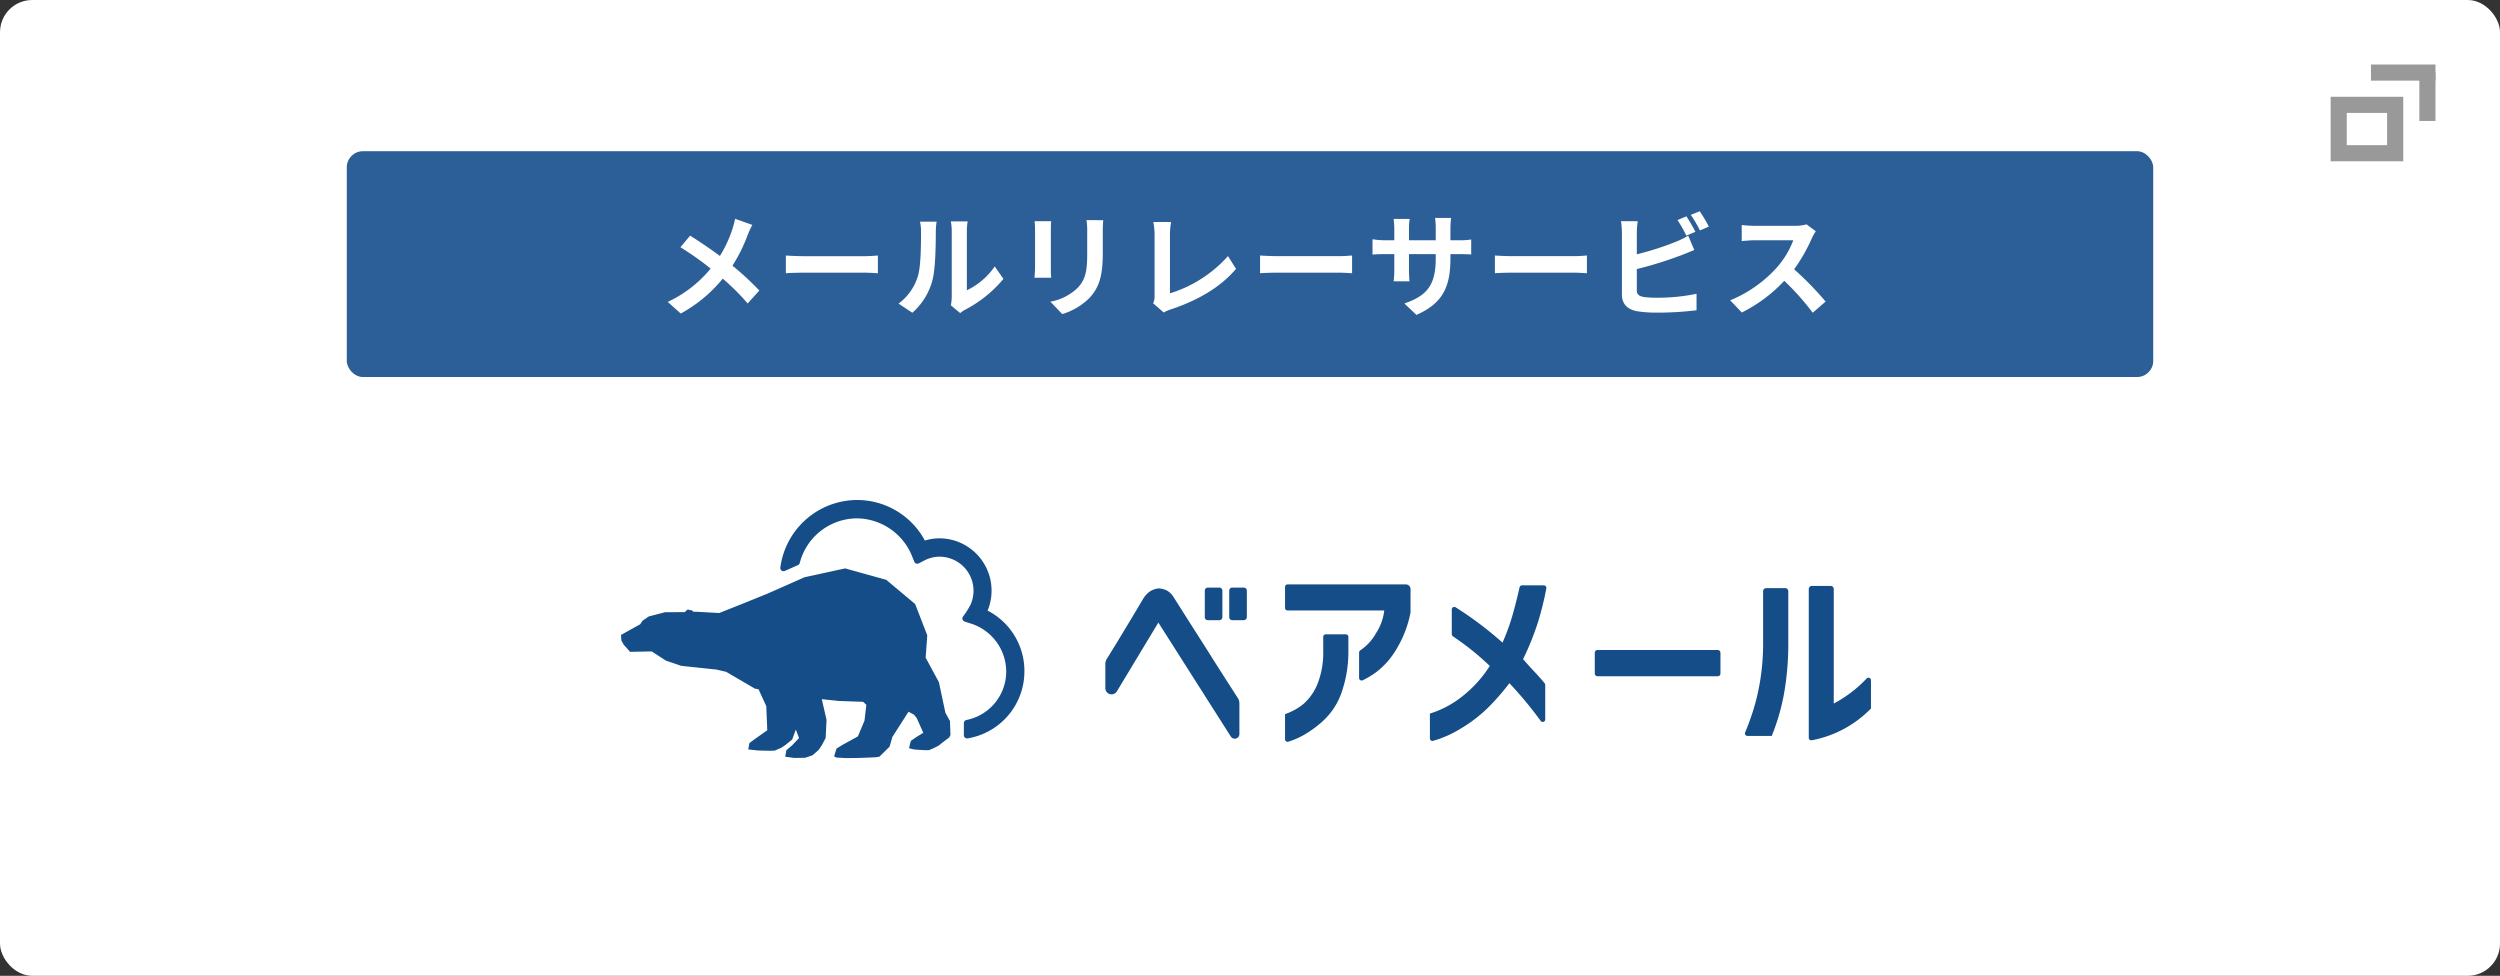 <svg xmlns="http://www.w3.org/2000/svg" width="620" height="242" viewBox="0 0 620 242"><rect x="0" y="0" width="620" height="242" fill="#333333" stroke="none"/><rect width="620" height="242" rx="8" fill="#fff"/><g transform="translate(-432.947 -870.704)"><path d="M687,1037.166a16.848,16.848,0,0,1-14.089,16.66.805.805,0,0,1-.927-.8l0-2.975a.8.8,0,0,1,.638-.789,12.254,12.254,0,0,0,9.866-11.945,12.528,12.528,0,0,0-8.742-11.963l-1.572-.508a.808.808,0,0,1-.4-1.245,18.833,18.833,0,0,0,1.874-2.954,8.438,8.438,0,0,0-8.618-11.831,8.613,8.613,0,0,0-2.946.938l-1.283.666a.8.8,0,0,1-1.108-.415l-.5-1.237a14.925,14.925,0,0,0-13.818-9.51,14.73,14.73,0,0,0-14.087,11.055.808.808,0,0,1-.451.54l-3.248,1.438a.8.8,0,0,1-1.118-.837,19.279,19.279,0,0,1,19.014-16.75,19.079,19.079,0,0,1,16.827,10.051,12.764,12.764,0,0,1,3.7-.552,12.983,12.983,0,0,1,11.862,17.931A16.825,16.825,0,0,1,687,1037.166Zm-18.458,12.367-1.138-2.07-1.606-7.576-3.15-5.82-.14-.217h0l.4-5.586L659.9,1020.5l-7.168-6-10.193-2.83-10.066,2.192-9.16,4.053-6.172,2.5-5.838,2.317-5.614-.315-.7.021-.626-.446-.36.051h0l-.206-.162-.4.032-.624.587,0,0-.413.012-4.477.018-4.035,1.05-1.573,1.075-.557.858-4.765,2.659.1,1.379.636,1.141.151.118,1.346,1.544,5.388-.1,3.529,2.284,3.8,1.292,8.706.923,2.415.556,7.155,4.178.888.155,1.915,4.186.247,5.976-2.938,2.074-1.469,1.074-.31,1.569.1.043,1.967.218.365.037,2.655.071,1.451-.033,1.653-.708,1-.676,1.7-1.368.913-2.464.792,2.1-1.717,1.8-.009.008-1.427,1.221-.274,1.6,2.074.27.4.027,2.475-.042,1.823-.624,1.515-1.322h0l.009-.031-.008.032.819-1.225.918-1.736h0l.223-4.48-1.177-5.141,4.278.443,5.968.21.8.739-.461,3.922-1.635,3.913-3.815,2.1-1.494.922-.587,1.911.428.265.359.061,2.173.125,1.266-.017,1.916-.023,4.043-.157,1.047-.155,2.518-2.487.7-2.425,4-6.239,1.353.724.673.837,1.632,3.658-1.779,1.106-1.287.893-.045.095-.425,1.737,1.107.275.4.064,2.611.159.878-.031,1.248-.546,1.175-.609.565-.476,1.961-1.489.335-.61Zm83.886,5.116a19.27,19.27,0,0,0,4.16-1.84,26.82,26.82,0,0,0,4.873-3.7,17.315,17.315,0,0,0,4.2-6.675,30.379,30.379,0,0,0,1.681-10.123v-3.664a.628.628,0,0,0-.625-.631H761.73a.628.628,0,0,0-.625.631v3.361a21.108,21.108,0,0,1-1.511,8.547,13.28,13.28,0,0,1-3.327,4.681,14.367,14.367,0,0,1-4.218,2.419l-.412.151v6.234a.626.626,0,0,0,.793.607Zm18.433-15.22a20.485,20.485,0,0,0,3.6-2.2,19.564,19.564,0,0,0,4.78-5.5,27.566,27.566,0,0,0,3.495-9.024.7.7,0,0,0,.015-.139l.011-5.757a1.164,1.164,0,0,0-1.158-1.172H752.263a.628.628,0,0,0-.625.631v5.2a.628.628,0,0,0,.625.631h23.978a12.9,12.9,0,0,1-2.074,5.687,12.045,12.045,0,0,1-3.757,4.121.776.776,0,0,0-.288.268.76.76,0,0,0-.121.42v6.247a.626.626,0,0,0,.863.584Zm111.4,14.861h0a27.548,27.548,0,0,0,14.5-7.694l.187-.186v-7a.625.625,0,0,0-1.072-.443h0a31.518,31.518,0,0,1-8.157,6.221v-28.4a.776.776,0,0,0-.772-.779h-4.653a.777.777,0,0,0-.773.779v36.876A.627.627,0,0,0,882.26,1054.291Zm-9.765-1.468a53.46,53.46,0,0,0,2.794-9.568,70.119,70.119,0,0,0,1.154-13.194v-12.721a.775.775,0,0,0-.772-.779h-4.7a.776.776,0,0,0-.773.779v12.721a56.933,56.933,0,0,1-.752,9.569,53.282,53.282,0,0,1-1.808,7.58c-.7,2.129-1.344,3.85-1.9,5.115h0a.631.631,0,0,0,.571.889h6.031Zm-84.161,1.609a26.167,26.167,0,0,0,6.658-2.913,35.433,35.433,0,0,0,6.731-5.065,55.952,55.952,0,0,0,5.551-6.324,95.672,95.672,0,0,1,7.764,9.364h0a.624.624,0,0,0,1.126-.377v-8.51a.863.863,0,0,0-.044-.259.84.84,0,0,0-.132-.235c-.7-.855-1.546-1.811-2.519-2.841-.9-.946-1.837-1.989-2.8-3.1a68.618,68.618,0,0,0,3.8-9.492,77.422,77.422,0,0,0,1.967-8.061h0a.629.629,0,0,0-.615-.746H810.4a.626.626,0,0,0-.61.5c-.438,2.021-1.012,4.3-1.7,6.769a52.265,52.265,0,0,1-2.52,6.93,88.149,88.149,0,0,0-11.629-8.755.625.625,0,0,0-.954.537v6.056a.788.788,0,0,0,.12.417.752.752,0,0,0,.233.237,65.856,65.856,0,0,1,9.075,7.3,30.355,30.355,0,0,1-6.456,7.25,24.9,24.9,0,0,1-7.958,4.421l-.437.14v6.154a.626.626,0,0,0,.774.613Zm-46.174-30.676v-6.576a.747.747,0,0,0-.743-.75H738.54a.746.746,0,0,0-.743.75v6.576a.747.747,0,0,0,.743.751h2.877A.747.747,0,0,0,742.16,1023.756Zm-6.062,0v-6.576a.746.746,0,0,0-.743-.75h-2.877a.747.747,0,0,0-.743.75v6.576a.747.747,0,0,0,.743.751h2.877A.747.747,0,0,0,736.1,1023.756Zm-15.582.828Zm19.8,28.132v-7.61a2.322,2.322,0,0,0-.1-.667,2.577,2.577,0,0,0-.265-.584c-1.756-2.732-4.291-6.666-5.6-8.744-1.374-2.185-2.815-4.459-4.284-6.76s-2.774-4.354-3.9-6.136-1.881-2.973-2.275-3.587a4.562,4.562,0,0,0-1.526-1.456,5.181,5.181,0,0,0-1.972-.541l-.071-.007-.071.009a5.093,5.093,0,0,0-2.111.738,6.088,6.088,0,0,0-1.719,1.889c-3.781,6.362-7.345,12.251-8.944,14.773a2.408,2.408,0,0,0-.308.647,2.215,2.215,0,0,0-.1.676v5.99a1.542,1.542,0,0,0,2.864.81l10.284-17.055,17.955,28.245A1.157,1.157,0,0,0,740.318,1052.716Zm119.3-14.991v-5.132a.686.686,0,0,0-.683-.689h-29.8a.686.686,0,0,0-.683.689v5.132a.686.686,0,0,0,.683.689h29.8A.686.686,0,0,0,859.618,1037.724Z" fill="#144d87"/></g><rect width="448" height="56" rx="4" transform="translate(86 37.5)" fill="#2c5f97"/><path d="M-126.644-22.064a20.485,20.485,0,0,1-.672,2.576,30.521,30.521,0,0,1-3.08,6.636c-2.268-1.68-5.152-3.64-7.392-5.04l-2.408,2.884a72.612,72.612,0,0,1,7.5,5.292,30.552,30.552,0,0,1-10.64,8.26l3.22,2.884A35,35,0,0,0-129.7-7.224a55.873,55.873,0,0,1,6.188,6.16l2.884-3.22a72.485,72.485,0,0,0-6.664-6.16,39.932,39.932,0,0,0,3.78-7.616,22.141,22.141,0,0,1,1.148-2.492Zm12.6,13.5c1.036-.084,2.912-.14,4.508-.14H-94.5c1.176,0,2.6.112,3.276.14v-4.4c-.728.056-1.988.168-3.276.168h-15.036c-1.456,0-3.5-.084-4.508-.168Zm31.36,9.8A16.218,16.218,0,0,0-77.7-6.8c.756-2.828.84-8.736.84-12.04a17.857,17.857,0,0,1,.2-2.52H-80.78a10.221,10.221,0,0,1,.252,2.548c0,3.388-.028,8.68-.812,11.088A13.209,13.209,0,0,1-86.1-1.036Zm11.872.084A7.138,7.138,0,0,1-69.58.476a30.83,30.83,0,0,0,9.492-7.644l-2.156-3.08A17.731,17.731,0,0,1-69.16-4.34V-18.984a14.218,14.218,0,0,1,.2-2.436h-4.172a12.413,12.413,0,0,1,.224,2.408V-2.688a10.655,10.655,0,0,1-.224,2.072ZM-52.36-21.476a19.044,19.044,0,0,1,.112,2.128v9.436c0,.84-.112,1.932-.14,2.464h4.144c-.056-.644-.084-1.736-.084-2.436v-9.464c0-.9.028-1.512.084-2.128Zm12.88-.252a19.753,19.753,0,0,1,.168,2.8v5.32c0,4.368-.364,6.468-2.268,8.568a13.1,13.1,0,0,1-6.86,3.528l2.94,3.08a16.266,16.266,0,0,0,6.8-4.06c2.072-2.3,3.248-4.872,3.248-10.892v-5.544c0-1.12.056-2.016.112-2.8Zm19.152,22.9A7.9,7.9,0,0,1-18.648.42c6.58-2.156,12.4-5.488,16.24-10.08L-4.4-12.824a31.783,31.783,0,0,1-14.392,9.24V-18.116a19.836,19.836,0,0,1,.28-3.164h-4.4a17.3,17.3,0,0,1,.308,3.164V-2.94a3.657,3.657,0,0,1-.364,1.82ZM3.556-8.568c1.036-.084,2.912-.14,4.508-.14H23.1c1.176,0,2.6.112,3.276.14v-4.4c-.728.056-1.988.168-3.276.168H8.064c-1.456,0-3.5-.084-4.508-.168Zm47.208-8.176v-2.94a24.077,24.077,0,0,1,.168-2.6H46.956a18.478,18.478,0,0,1,.168,2.6v2.94H40.488v-2.744a17.25,17.25,0,0,1,.168-2.548H36.68a22.745,22.745,0,0,1,.168,2.52v2.772h-2.38A18.513,18.513,0,0,1,31.444-17v3.808c.616-.056,1.624-.112,3.024-.112h2.38v3.808a22.645,22.645,0,0,1-.168,2.94H40.6c-.028-.56-.112-1.708-.112-2.94V-13.3h6.636v1.064c0,6.86-2.38,9.3-7.784,11.172l3,2.828c6.748-2.968,8.428-7.2,8.428-14.14V-13.3h2.072c1.484,0,2.464.028,3.08.084V-16.94a16.592,16.592,0,0,1-3.08.2ZM61.8-8.568c1.036-.084,2.912-.14,4.508-.14H81.34c1.176,0,2.6.112,3.276.14v-4.4c-.728.056-1.988.168-3.276.168H66.3c-1.456,0-3.5-.084-4.508-.168Zm49.728-10.276c-.532-1.036-1.54-2.8-2.24-3.836l-2.212.924a31.019,31.019,0,0,1,2.184,3.864ZM96.992-9.6a96.648,96.648,0,0,0,10.976-3.416c.924-.336,2.184-.868,3.276-1.316l-1.512-3.556a18.108,18.108,0,0,1-3.052,1.512,70.614,70.614,0,0,1-9.688,3.108v-5.292a21.367,21.367,0,0,1,.224-2.912H93.072a23.557,23.557,0,0,1,.224,2.912V-3.3C93.3-.9,94.7.448,97.132.868a30.732,30.732,0,0,0,4.7.336A79.566,79.566,0,0,0,111.8.616V-3.472a47.435,47.435,0,0,1-9.744.98,26.188,26.188,0,0,1-3.248-.168c-1.26-.252-1.82-.56-1.82-1.764Zm13.384-13.44a29.685,29.685,0,0,1,2.268,3.864l2.212-.952a34.862,34.862,0,0,0-2.268-3.808Zm28.7,2.352a10.109,10.109,0,0,1-2.912.364h-9.856a31.282,31.282,0,0,1-3.3-.2v3.976c.588-.028,2.128-.2,3.3-.2H135.8a21.7,21.7,0,0,1-4.172,6.86,31.723,31.723,0,0,1-11.48,8.036l2.884,3.024A36.882,36.882,0,0,0,133.56-6.692a63.85,63.85,0,0,1,7.056,7.924l3.192-2.772A78.713,78.713,0,0,0,136-9.548a41.166,41.166,0,0,0,4.4-7.7,13.232,13.232,0,0,1,.98-1.736Z" transform="translate(308.94 76.329)" fill="#fff"/><g transform="translate(578 24)" fill="none" stroke="#999" stroke-width="4"><rect width="18" height="16" stroke="none"/><rect x="2" y="2" width="14" height="12" fill="none"/></g><rect width="16" height="4" transform="translate(588 16)" fill="#999"/><rect width="4" height="12" transform="translate(600 18)" fill="#999"/></svg>